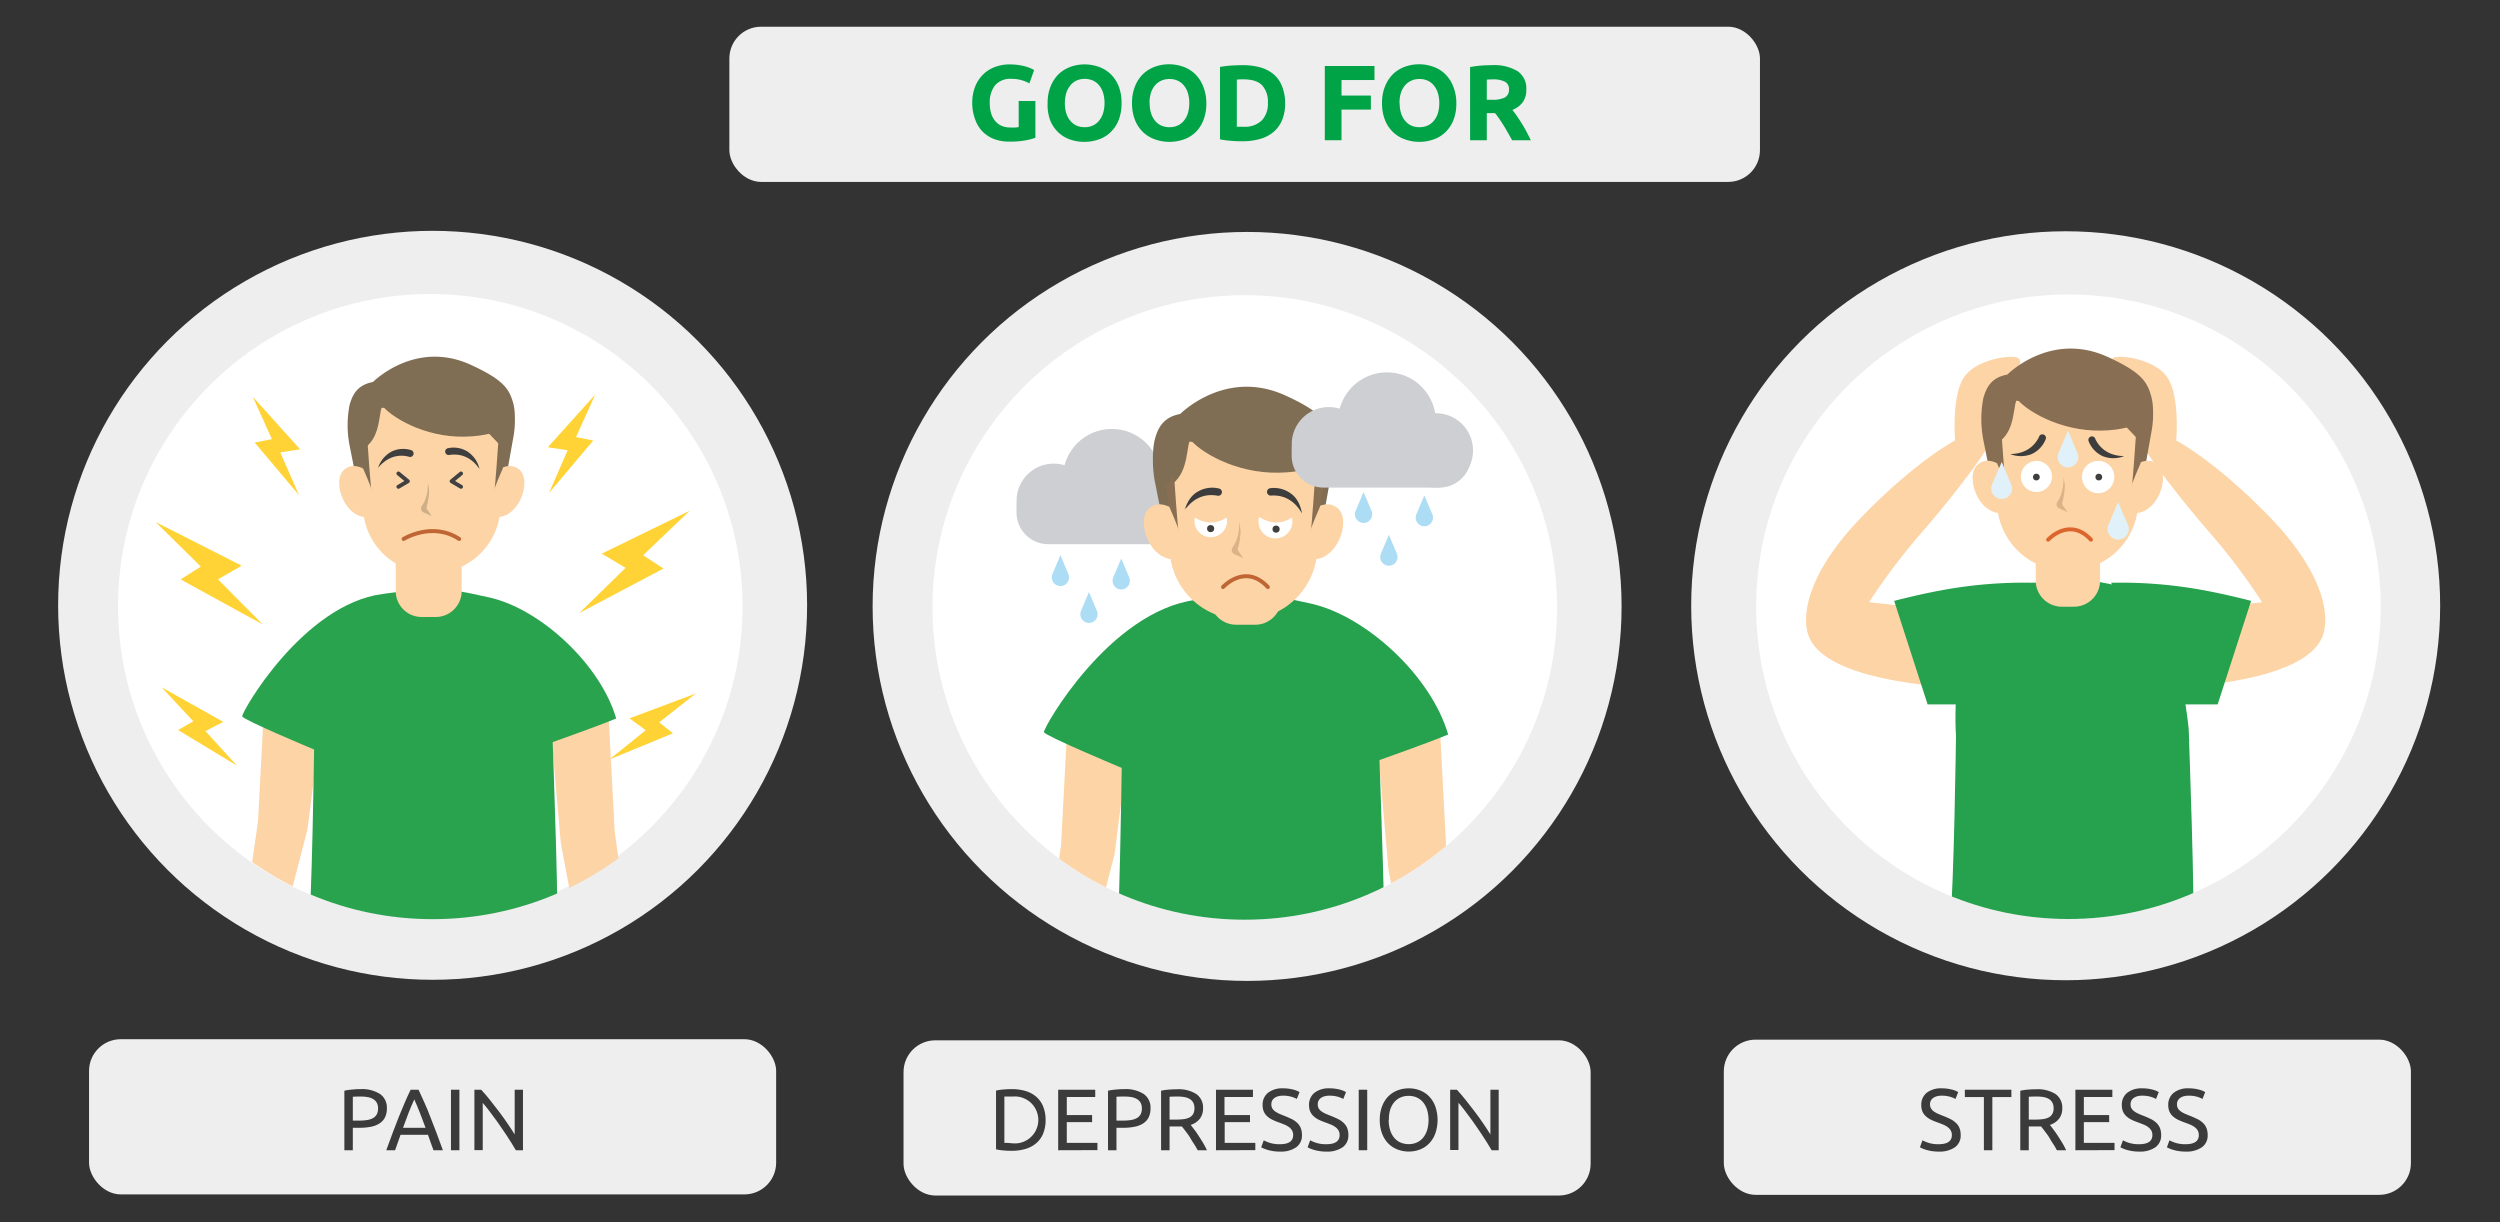 <svg id="Слой_1" data-name="Слой 1" xmlns="http://www.w3.org/2000/svg" xmlns:xlink="http://www.w3.org/1999/xlink" width="630" height="308" viewBox="0 0 630 308">
  <rect x="0" y="0" width="630" height="308" fill="#333333" stroke="none"/>
  <defs>
    <style>
      .cls-1, .cls-14, .cls-21, .cls-23 {
        fill: none;
      }

      .cls-2 {
        fill: #eee;
      }

      .cls-3 {
        fill: #fff;
      }

      .cls-4 {
        fill: #3b3b3b;
      }

      .cls-5 {
        fill: #00a447;
      }

      .cls-6 {
        clip-path: url(#clip-path);
      }

      .cls-7 {
        fill: #cecfd3;
      }

      .cls-8 {
        fill: #fcd4a6;
      }

      .cls-9 {
        fill: #26a14e;
      }

      .cls-10 {
        fill: #806e54;
      }

      .cls-11 {
        fill: #dcb287;
      }

      .cls-12 {
        fill: #3d3d3d;
      }

      .cls-13 {
        fill: #886e52;
      }

      .cls-14 {
        stroke: #c06534;
      }

      .cls-14, .cls-21, .cls-23 {
        stroke-linecap: round;
        stroke-linejoin: round;
      }

      .cls-15 {
        fill: #3f3f3f;
      }

      .cls-16 {
        fill: #adddf5;
      }

      .cls-17 {
        fill: #ffd335;
      }

      .cls-18 {
        clip-path: url(#clip-path-2);
      }

      .cls-19 {
        fill: #2aa34f;
      }

      .cls-20 {
        fill: #cfaf87;
      }

      .cls-21 {
        stroke: #414141;
      }

      .cls-22 {
        clip-path: url(#clip-path-3);
      }

      .cls-23 {
        stroke: #db652d;
      }

      .cls-24 {
        fill: #e1f1f9;
      }
    </style>
    <clipPath id="clip-path">
      <circle class="cls-1" cx="313.66" cy="153.08" r="78.69"/>
    </clipPath>
    <clipPath id="clip-path-2">
      <circle class="cls-1" cx="109.02" cy="152.54" r="79.09"/>
    </clipPath>
    <clipPath id="clip-path-3">
      <circle class="cls-1" cx="521.25" cy="152.9" r="78.69"/>
    </clipPath>
  </defs>
  <circle class="cls-2" cx="520.55" cy="152.65" r="94.37"/>
  <circle class="cls-3" cx="521.25" cy="152.9" r="78.69"/>
  <rect class="cls-2" x="183.8" y="6.73" width="259.71" height="39.11" rx="8"/>
  <rect class="cls-2" x="227.69" y="262.16" width="173.15" height="39.11" rx="8"/>
  <circle class="cls-2" cx="314.27" cy="152.82" r="94.37"/>
  <circle class="cls-3" cx="313.69" cy="153.08" r="78.69"/>
  <rect class="cls-2" x="434.4" y="261.99" width="173.15" height="39.11" rx="8"/>
  <g>
    <path class="cls-4" d="M488.52,288.34c2.23,0,3.35-.76,3.35-2.29a2.27,2.27,0,0,0-.3-1.2,2.93,2.93,0,0,0-.8-.85,5.15,5.15,0,0,0-1.16-.63c-.43-.18-.89-.35-1.37-.53a14.27,14.27,0,0,1-1.59-.65,5.54,5.54,0,0,1-1.3-.86,3.89,3.89,0,0,1-.87-1.17,4,4,0,0,1-.32-1.65,3.83,3.83,0,0,1,1.37-3.13,5.79,5.79,0,0,1,3.76-1.12,9.84,9.84,0,0,1,2.52.3,5.57,5.57,0,0,1,1.66.65l-.68,1.73a6.45,6.45,0,0,0-1.38-.56,7.43,7.43,0,0,0-2.12-.27,4.57,4.57,0,0,0-1.14.13,3,3,0,0,0-.93.4,1.9,1.9,0,0,0-.62.67,1.85,1.85,0,0,0-.23,1,2,2,0,0,0,.24,1,2.49,2.49,0,0,0,.68.74,6.08,6.08,0,0,0,1,.58c.39.17.82.35,1.29.53.66.26,1.26.53,1.81.79a5.65,5.65,0,0,1,1.43.95,3.68,3.68,0,0,1,.94,1.3,4.62,4.62,0,0,1,.33,1.84,3.6,3.6,0,0,1-1.46,3.08,6.86,6.86,0,0,1-4.13,1.08,10.7,10.7,0,0,1-1.66-.12,11.62,11.62,0,0,1-1.35-.29,8.76,8.76,0,0,1-1-.35,7.35,7.35,0,0,1-.67-.32l.64-1.76A10.29,10.29,0,0,0,486,288,8,8,0,0,0,488.52,288.34Z"/>
    <path class="cls-4" d="M506.87,274.61v1.85h-4.8v13.4h-2.13v-13.4h-4.8v-1.85Z"/>
    <path class="cls-4" d="M516.57,283.48c.24.29.53.68.89,1.15s.73,1,1.11,1.59.76,1.18,1.14,1.81a17.89,17.89,0,0,1,.95,1.83h-2.33c-.29-.56-.61-1.12-1-1.7s-.69-1.11-1-1.63-.7-1-1.05-1.47-.65-.85-.93-1.19a5.63,5.63,0,0,1-.58,0h-2.52v6h-2.14v-15a12.73,12.73,0,0,1,2-.29c.74-.06,1.42-.08,2-.08a8.34,8.34,0,0,1,4.9,1.21,4.16,4.16,0,0,1,1.68,3.61,4.24,4.24,0,0,1-.8,2.59A4.76,4.76,0,0,1,516.57,283.48Zm-3.23-7.15c-.91,0-1.61,0-2.09.06v5.75h1.51a16.9,16.9,0,0,0,2-.11,4.8,4.8,0,0,0,1.48-.42,2.24,2.24,0,0,0,.93-.87,2.8,2.8,0,0,0,.34-1.48,2.77,2.77,0,0,0-.34-1.44,2.33,2.33,0,0,0-.89-.9,3.88,3.88,0,0,0-1.32-.46A9.13,9.13,0,0,0,513.34,276.33Z"/>
    <path class="cls-4" d="M523,289.86V274.61h9.31v1.83h-7.18V281h6.38v1.78h-6.38V288h7.73v1.83Z"/>
    <path class="cls-4" d="M539.06,288.34c2.22,0,3.34-.76,3.34-2.29a2.27,2.27,0,0,0-.3-1.2,2.81,2.81,0,0,0-.8-.85,4.94,4.94,0,0,0-1.16-.63c-.43-.18-.89-.35-1.37-.53a14.27,14.27,0,0,1-1.59-.65,5.47,5.47,0,0,1-1.29-.86,3.58,3.58,0,0,1-.87-1.17,4,4,0,0,1-.32-1.65,3.82,3.82,0,0,1,1.36-3.13,5.82,5.82,0,0,1,3.77-1.12,9.76,9.76,0,0,1,2.51.3,5.57,5.57,0,0,1,1.66.65l-.68,1.73a6.33,6.33,0,0,0-1.37-.56,7.53,7.53,0,0,0-2.12-.27,4.6,4.6,0,0,0-1.15.13,2.85,2.85,0,0,0-.92.4,1.84,1.84,0,0,0-.63.67,2,2,0,0,0-.23,1,2,2,0,0,0,.24,1,2.49,2.49,0,0,0,.68.74,6.63,6.63,0,0,0,1,.58c.38.17.81.35,1.28.53.66.26,1.27.53,1.82.79a5.84,5.84,0,0,1,1.43.95,3.78,3.78,0,0,1,.93,1.3,4.62,4.62,0,0,1,.33,1.84,3.58,3.58,0,0,1-1.46,3.08,6.84,6.84,0,0,1-4.12,1.08,10.74,10.74,0,0,1-1.67-.12,12.6,12.6,0,0,1-1.35-.29,8.55,8.55,0,0,1-1-.35,6.24,6.24,0,0,1-.67-.32l.64-1.76a9.65,9.65,0,0,0,1.53.64A8.11,8.11,0,0,0,539.06,288.34Z"/>
    <path class="cls-4" d="M550.76,288.34c2.23,0,3.34-.76,3.34-2.29a2.37,2.37,0,0,0-.29-1.2A2.84,2.84,0,0,0,553,284a5.07,5.07,0,0,0-1.15-.63c-.44-.18-.89-.35-1.38-.53a14.1,14.1,0,0,1-1.58-.65,5.54,5.54,0,0,1-1.3-.86,3.58,3.58,0,0,1-.87-1.17,4,4,0,0,1-.32-1.65,3.83,3.83,0,0,1,1.37-3.13,5.79,5.79,0,0,1,3.76-1.12,9.89,9.89,0,0,1,2.52.3,5.69,5.69,0,0,1,1.66.65l-.68,1.73a6.45,6.45,0,0,0-1.38-.56,7.53,7.53,0,0,0-2.12-.27,4.57,4.57,0,0,0-1.14.13,2.91,2.91,0,0,0-.93.4,2,2,0,0,0-.63.67,2,2,0,0,0-.23,1,2,2,0,0,0,.24,1,2.53,2.53,0,0,0,.69.74,6.08,6.08,0,0,0,1,.58c.39.17.82.35,1.29.53.66.26,1.26.53,1.81.79a5.65,5.65,0,0,1,1.43.95,3.68,3.68,0,0,1,.94,1.3,4.62,4.62,0,0,1,.33,1.84,3.58,3.58,0,0,1-1.47,3.08,6.82,6.82,0,0,1-4.12,1.08,10.61,10.61,0,0,1-1.66-.12,11.62,11.62,0,0,1-1.35-.29,8.76,8.76,0,0,1-1-.35,7.35,7.35,0,0,1-.67-.32l.64-1.76a10.29,10.29,0,0,0,1.54.64A8,8,0,0,0,550.76,288.34Z"/>
  </g>
  <rect class="cls-2" x="22.44" y="261.88" width="173.15" height="39.11" rx="8"/>
  <g>
    <path class="cls-4" d="M90.82,274.46a8.52,8.52,0,0,1,4.94,1.22,4.17,4.17,0,0,1,1.73,3.64,5.06,5.06,0,0,1-.47,2.26,3.83,3.83,0,0,1-1.37,1.51,6,6,0,0,1-2.16.85,14.17,14.17,0,0,1-2.89.26H88.91v5.66H86.78v-15a12.6,12.6,0,0,1,2-.29C89.53,274.48,90.21,274.46,90.82,274.46Zm.18,1.87c-.91,0-1.61,0-2.09.06v6h1.61a13.16,13.16,0,0,0,2-.14,4.52,4.52,0,0,0,1.48-.49,2.47,2.47,0,0,0,.94-.93,3.14,3.14,0,0,0,.33-1.52,2.85,2.85,0,0,0-.34-1.45,2.64,2.64,0,0,0-.93-.92,4.22,4.22,0,0,0-1.35-.47A9.53,9.53,0,0,0,91,276.33Z"/>
    <path class="cls-4" d="M109.24,289.86c-.25-.66-.49-1.31-.71-1.95s-.44-1.29-.68-1.94h-6.91l-1.38,3.89H97.34c.58-1.61,1.13-3.11,1.65-4.48s1-2.67,1.5-3.9,1-2.41,1.47-3.53,1-2.24,1.51-3.34h2c.53,1.1,1,2.21,1.52,3.34s1,2.29,1.46,3.53,1,2.53,1.51,3.9,1.06,2.87,1.65,4.48Zm-2-5.66c-.47-1.27-.94-2.51-1.4-3.7s-.94-2.35-1.44-3.44c-.52,1.09-1,2.24-1.46,3.44s-.93,2.43-1.38,3.7Z"/>
    <path class="cls-4" d="M113.64,274.61h2.13v15.25h-2.13Z"/>
    <path class="cls-4" d="M130,289.86q-.48-.81-1.11-1.83t-1.35-2.1c-.48-.72-1-1.46-1.51-2.21s-1-1.47-1.55-2.17-1-1.35-1.49-2-.93-1.15-1.34-1.62v11.9h-2.1V274.61h1.7c.69.74,1.43,1.59,2.21,2.57s1.56,2,2.33,3,1.5,2.05,2.18,3.05,1.26,1.88,1.73,2.66V274.61h2.09v15.25Z"/>
  </g>
  <circle class="cls-2" cx="109.02" cy="152.54" r="94.37"/>
  <circle class="cls-3" cx="108.44" cy="152.79" r="78.69"/>
  <g>
    <path class="cls-4" d="M263.49,282.23a8.88,8.88,0,0,1-.62,3.44,6.4,6.4,0,0,1-1.74,2.42,7.34,7.34,0,0,1-2.68,1.43A12,12,0,0,1,255,290c-.62,0-1.3,0-2-.08a12.6,12.6,0,0,1-2-.29V274.83a12.6,12.6,0,0,1,2-.29c.74-.06,1.42-.08,2-.08a12,12,0,0,1,3.43.47,7.34,7.34,0,0,1,2.68,1.43,6.4,6.4,0,0,1,1.74,2.42A8.86,8.86,0,0,1,263.49,282.23Zm-8.3,5.89a5.92,5.92,0,1,0,0-11.79l-1.39,0-.7,0v11.67l.7,0Z"/>
    <path class="cls-4" d="M266.66,289.86V274.61H276v1.83h-7.17V281h6.38v1.78h-6.38V288h7.72v1.83Z"/>
    <path class="cls-4" d="M283.27,274.46a8.54,8.54,0,0,1,4.94,1.22,4.16,4.16,0,0,1,1.72,3.64,5.06,5.06,0,0,1-.47,2.26,3.88,3.88,0,0,1-1.36,1.51,6.16,6.16,0,0,1-2.17.85,14,14,0,0,1-2.88.26h-1.7v5.66h-2.13v-15a12.6,12.6,0,0,1,2-.29C282,274.48,282.65,274.46,283.27,274.46Zm.17,1.87c-.91,0-1.6,0-2.09.06v6H283a13.16,13.16,0,0,0,2-.14,4.52,4.52,0,0,0,1.48-.49,2.4,2.4,0,0,0,.94-.93,3.14,3.14,0,0,0,.33-1.52,2.85,2.85,0,0,0-.34-1.45,2.64,2.64,0,0,0-.93-.92,4.22,4.22,0,0,0-1.35-.47A9.45,9.45,0,0,0,283.44,276.33Z"/>
    <path class="cls-4" d="M300.05,283.48c.24.29.53.68.89,1.15s.73,1,1.11,1.59.76,1.18,1.14,1.81a17.89,17.89,0,0,1,.95,1.83h-2.33c-.29-.56-.61-1.12-1-1.7s-.69-1.11-1-1.63-.7-1-1.05-1.47-.65-.85-.93-1.19a5.49,5.49,0,0,1-.58,0h-2.52v6h-2.14v-15a12.9,12.9,0,0,1,2-.29c.74-.06,1.42-.08,2-.08a8.34,8.34,0,0,1,4.9,1.21,4.16,4.16,0,0,1,1.68,3.61,4.24,4.24,0,0,1-.8,2.59A4.76,4.76,0,0,1,300.05,283.48Zm-3.23-7.15c-.91,0-1.61,0-2.09.06v5.75h1.52a16.85,16.85,0,0,0,2-.11,4.8,4.8,0,0,0,1.48-.42,2.33,2.33,0,0,0,.94-.87,2.9,2.9,0,0,0,.33-1.48,2.87,2.87,0,0,0-.33-1.44,2.43,2.43,0,0,0-.9-.9,3.88,3.88,0,0,0-1.32-.46A9.13,9.13,0,0,0,296.82,276.33Z"/>
    <path class="cls-4" d="M306.43,289.86V274.61h9.31v1.83h-7.17V281H315v1.78h-6.38V288h7.72v1.83Z"/>
    <path class="cls-4" d="M322.54,288.34c2.22,0,3.34-.76,3.34-2.29a2.27,2.27,0,0,0-.3-1.2,2.81,2.81,0,0,0-.8-.85,4.94,4.94,0,0,0-1.16-.63c-.43-.18-.89-.35-1.37-.53a13.36,13.36,0,0,1-1.58-.65,5.34,5.34,0,0,1-1.3-.86,3.58,3.58,0,0,1-.87-1.17,4,4,0,0,1-.32-1.65,3.82,3.82,0,0,1,1.36-3.13,5.82,5.82,0,0,1,3.77-1.12,9.89,9.89,0,0,1,2.52.3,5.81,5.81,0,0,1,1.66.65l-.69,1.73a6.12,6.12,0,0,0-1.37-.56,7.53,7.53,0,0,0-2.12-.27,4.66,4.66,0,0,0-1.15.13,2.85,2.85,0,0,0-.92.4,1.84,1.84,0,0,0-.63.67,2,2,0,0,0-.23,1,2,2,0,0,0,.24,1,2.49,2.49,0,0,0,.68.74,6.63,6.63,0,0,0,1,.58c.38.17.81.35,1.28.53.66.26,1.27.53,1.82.79a5.65,5.65,0,0,1,1.43.95,3.78,3.78,0,0,1,.93,1.3,4.62,4.62,0,0,1,.33,1.84,3.58,3.58,0,0,1-1.46,3.08,6.82,6.82,0,0,1-4.12,1.08,10.74,10.74,0,0,1-1.67-.12,12.6,12.6,0,0,1-1.35-.29,9.22,9.22,0,0,1-1-.35,6.24,6.24,0,0,1-.67-.32l.64-1.76A9.84,9.84,0,0,0,320,288,8,8,0,0,0,322.54,288.34Z"/>
    <path class="cls-4" d="M334.24,288.34c2.23,0,3.34-.76,3.34-2.29a2.27,2.27,0,0,0-.29-1.2,2.84,2.84,0,0,0-.81-.85,4.87,4.87,0,0,0-1.15-.63c-.43-.18-.89-.35-1.38-.53a14.92,14.92,0,0,1-1.58-.65,5.54,5.54,0,0,1-1.3-.86,3.73,3.73,0,0,1-.87-1.17,4,4,0,0,1-.32-1.65,3.83,3.83,0,0,1,1.37-3.13,5.79,5.79,0,0,1,3.76-1.12,9.89,9.89,0,0,1,2.52.3,5.69,5.69,0,0,1,1.66.65l-.68,1.73a6.45,6.45,0,0,0-1.38-.56,7.48,7.48,0,0,0-2.12-.27,4.57,4.57,0,0,0-1.14.13,2.91,2.91,0,0,0-.93.4,2,2,0,0,0-.63.67,2.18,2.18,0,0,0,0,2,2.37,2.37,0,0,0,.68.74,6.08,6.08,0,0,0,1,.58c.39.17.82.35,1.29.53.66.26,1.26.53,1.81.79a5.65,5.65,0,0,1,1.43.95,3.68,3.68,0,0,1,.94,1.3,4.62,4.62,0,0,1,.33,1.84,3.6,3.6,0,0,1-1.46,3.08,6.88,6.88,0,0,1-4.13,1.08,10.61,10.61,0,0,1-1.66-.12,11.62,11.62,0,0,1-1.35-.29,8.76,8.76,0,0,1-1-.35,7.35,7.35,0,0,1-.67-.32l.64-1.76a10.29,10.29,0,0,0,1.54.64A8,8,0,0,0,334.24,288.34Z"/>
    <path class="cls-4" d="M342.4,274.61h2.14v15.25H342.4Z"/>
    <path class="cls-4" d="M347.7,282.23a9.46,9.46,0,0,1,.59-3.46,7.13,7.13,0,0,1,1.58-2.5,6.62,6.62,0,0,1,2.33-1.5,7.85,7.85,0,0,1,2.83-.51,7.58,7.58,0,0,1,2.78.51,6.41,6.41,0,0,1,2.3,1.5,7.11,7.11,0,0,1,1.57,2.5,10.41,10.41,0,0,1,0,6.91,7.11,7.11,0,0,1-1.57,2.5,6.41,6.41,0,0,1-2.3,1.5,7.58,7.58,0,0,1-2.78.51,7.85,7.85,0,0,1-2.83-.51,6.62,6.62,0,0,1-2.33-1.5,7.13,7.13,0,0,1-1.58-2.5A9.45,9.45,0,0,1,347.7,282.23Zm2.25,0a8.55,8.55,0,0,0,.35,2.51,5.6,5.6,0,0,0,1,1.93,4.4,4.4,0,0,0,1.58,1.22,5,5,0,0,0,2.11.43,4.88,4.88,0,0,0,2.09-.43,4.45,4.45,0,0,0,1.57-1.22,5.78,5.78,0,0,0,1-1.93,9.21,9.21,0,0,0,0-5,5.78,5.78,0,0,0-1-1.93,4.45,4.45,0,0,0-1.57-1.22,4.88,4.88,0,0,0-2.09-.43,5,5,0,0,0-2.11.43,4.4,4.4,0,0,0-1.58,1.22,5.6,5.6,0,0,0-1,1.93A8.57,8.57,0,0,0,350,282.23Z"/>
    <path class="cls-4" d="M375.89,289.86,374.77,288q-.61-1-1.35-2.1c-.48-.72-1-1.46-1.51-2.21s-1-1.47-1.55-2.17-1-1.35-1.49-2-.93-1.15-1.34-1.62v11.9h-2.09V274.61h1.69c.69.74,1.43,1.59,2.21,2.57s1.56,2,2.33,3,1.5,2.05,2.18,3.05,1.26,1.88,1.73,2.66V274.61h2.09v15.25Z"/>
  </g>
  <g>
    <path class="cls-5" d="M255,19.87a5.15,5.15,0,0,0-4.25,1.63A6.92,6.92,0,0,0,249.42,26a9.24,9.24,0,0,0,.32,2.5,5.56,5.56,0,0,0,1,1.93,4.56,4.56,0,0,0,1.62,1.26,5.54,5.54,0,0,0,2.27.44l1.2,0a6.38,6.38,0,0,0,.88-.11V25.46h4.21v9.26a15.82,15.82,0,0,1-2.43.64,21.74,21.74,0,0,1-4.13.33,10.78,10.78,0,0,1-3.82-.64,8.23,8.23,0,0,1-2.93-1.89,8.43,8.43,0,0,1-1.87-3.06A11.73,11.73,0,0,1,245,26a11.23,11.23,0,0,1,.73-4.16,9,9,0,0,1,2-3.06,8.39,8.39,0,0,1,3-1.9,10.37,10.37,0,0,1,3.66-.65,15.7,15.7,0,0,1,2.39.17,16.2,16.2,0,0,1,1.84.41,8.89,8.89,0,0,1,1.27.47,7.47,7.47,0,0,1,.71.38L259.41,21a10.45,10.45,0,0,0-2-.8A8.22,8.22,0,0,0,255,19.87Z"/>
    <path class="cls-5" d="M282.63,26a11.46,11.46,0,0,1-.72,4.23,8.74,8.74,0,0,1-2,3.05,8,8,0,0,1-3,1.85,10.83,10.83,0,0,1-3.69.62,10.53,10.53,0,0,1-3.61-.62,8.15,8.15,0,0,1-3-1.85,8.57,8.57,0,0,1-2-3.05A11.26,11.26,0,0,1,264,26a11,11,0,0,1,.75-4.22,9.16,9.16,0,0,1,2-3.07,8.52,8.52,0,0,1,3-1.86,10.32,10.32,0,0,1,3.55-.62,10.55,10.55,0,0,1,3.62.62,8.26,8.26,0,0,1,3,1.86,8.79,8.79,0,0,1,2,3.07A11.2,11.2,0,0,1,282.63,26Zm-14.28,0a8.73,8.73,0,0,0,.33,2.49,5.61,5.61,0,0,0,1,1.9,4.32,4.32,0,0,0,1.55,1.23,4.84,4.84,0,0,0,2.1.43,4.9,4.9,0,0,0,2.1-.43A4.27,4.27,0,0,0,277,30.36a5.59,5.59,0,0,0,1-1.9,9.29,9.29,0,0,0,0-5,5.6,5.6,0,0,0-1-1.92,4.27,4.27,0,0,0-1.56-1.23,4.9,4.9,0,0,0-2.1-.43,4.84,4.84,0,0,0-2.1.44,4.49,4.49,0,0,0-1.55,1.25,5.66,5.66,0,0,0-1,1.91A8.73,8.73,0,0,0,268.35,26Z"/>
    <path class="cls-5" d="M304,26a11.46,11.46,0,0,1-.72,4.23,8.74,8.74,0,0,1-1.95,3.05,8,8,0,0,1-3,1.85,10.83,10.83,0,0,1-3.69.62A10.53,10.53,0,0,1,291,35.1a8.15,8.15,0,0,1-3-1.85,8.57,8.57,0,0,1-2-3.05,11.26,11.26,0,0,1-.73-4.23,11,11,0,0,1,.75-4.22,9.16,9.16,0,0,1,2-3.07,8.52,8.52,0,0,1,3-1.86,10.32,10.32,0,0,1,3.55-.62,10.55,10.55,0,0,1,3.62.62,8.26,8.26,0,0,1,3,1.86,8.79,8.79,0,0,1,2,3.07A11.2,11.2,0,0,1,304,26Zm-14.28,0a8.73,8.73,0,0,0,.33,2.49,5.61,5.61,0,0,0,1,1.9,4.32,4.32,0,0,0,1.55,1.23,4.84,4.84,0,0,0,2.1.43,4.9,4.9,0,0,0,2.1-.43,4.27,4.27,0,0,0,1.56-1.23,5.59,5.59,0,0,0,1-1.9,9.29,9.29,0,0,0,0-5,5.6,5.6,0,0,0-1-1.92,4.27,4.27,0,0,0-1.56-1.23,4.9,4.9,0,0,0-2.1-.43,4.84,4.84,0,0,0-2.1.44A4.49,4.49,0,0,0,291,21.59a5.66,5.66,0,0,0-1,1.91A8.73,8.73,0,0,0,289.68,26Z"/>
    <path class="cls-5" d="M323.86,26a11,11,0,0,1-.76,4.24,7.75,7.75,0,0,1-2.15,3A9,9,0,0,1,317.57,35a15.64,15.64,0,0,1-4.49.6c-.75,0-1.63,0-2.64-.1a20.79,20.79,0,0,1-3-.39V16.87a24.15,24.15,0,0,1,3-.36c1.06-.06,2-.09,2.72-.09a16.42,16.42,0,0,1,4.36.54,8.89,8.89,0,0,1,3.36,1.7,7.43,7.43,0,0,1,2.16,3A11.27,11.27,0,0,1,323.86,26Zm-12.18,5.94.69,0,.93,0a6.16,6.16,0,0,0,4.68-1.6,6.07,6.07,0,0,0,1.53-4.4,6.18,6.18,0,0,0-1.46-4.45Q316.59,20,313.43,20h-.89a7.68,7.68,0,0,0-.86.07Z"/>
    <path class="cls-5" d="M333.85,35.34V16.63h12.52v3.54h-8.31v3.91h7.4v3.54h-7.4v7.72Z"/>
    <path class="cls-5" d="M367,26a11.46,11.46,0,0,1-.72,4.23,8.74,8.74,0,0,1-2,3.05,8,8,0,0,1-3,1.85,10.83,10.83,0,0,1-3.69.62A10.53,10.53,0,0,1,354,35.1a8.15,8.15,0,0,1-3-1.85,8.57,8.57,0,0,1-2-3.05,11.26,11.26,0,0,1-.73-4.23,10.81,10.81,0,0,1,.76-4.22,9,9,0,0,1,2-3.07,8.52,8.52,0,0,1,3-1.86,10.32,10.32,0,0,1,3.55-.62,10.55,10.55,0,0,1,3.62.62,8.26,8.26,0,0,1,3,1.86,8.79,8.79,0,0,1,2,3.07A11.2,11.2,0,0,1,367,26Zm-14.28,0a8.73,8.73,0,0,0,.33,2.49,5.61,5.61,0,0,0,1,1.9,4.32,4.32,0,0,0,1.55,1.23,4.84,4.84,0,0,0,2.1.43,4.9,4.9,0,0,0,2.1-.43,4.27,4.27,0,0,0,1.56-1.23,5.59,5.59,0,0,0,1-1.9,9.29,9.29,0,0,0,0-5,5.6,5.6,0,0,0-1-1.92,4.27,4.27,0,0,0-1.56-1.23,4.9,4.9,0,0,0-2.1-.43,4.84,4.84,0,0,0-2.1.44A4.49,4.49,0,0,0,354,21.59a5.66,5.66,0,0,0-1,1.91A8.73,8.73,0,0,0,352.67,26Z"/>
    <path class="cls-5" d="M375.94,16.42a11.57,11.57,0,0,1,6.45,1.49,5.21,5.21,0,0,1,2.24,4.66,5.27,5.27,0,0,1-.9,3.2,6,6,0,0,1-2.61,1.93c.38.47.78,1,1.19,1.61s.82,1.23,1.23,1.89.8,1.34,1.17,2.05.73,1.41,1.06,2.09h-4.71c-.35-.61-.69-1.23-1.05-1.86s-.71-1.24-1.08-1.84-.74-1.15-1.1-1.68-.72-1-1.08-1.45h-2.08v6.83h-4.21V16.9a25.76,25.76,0,0,1,2.85-.38C374.29,16.45,375.16,16.42,375.94,16.42Zm.24,3.59-.82,0-.69.06v5.07h1.19a7.12,7.12,0,0,0,3.4-.59,2.16,2.16,0,0,0,1-2,2.05,2.05,0,0,0-1-1.95A6.44,6.44,0,0,0,376.18,20Z"/>
  </g>
  <g class="cls-6">
    <g>
      <g>
        <circle class="cls-7" cx="280.17" cy="120.41" r="12.32"/>
        <circle class="cls-7" cx="292.5" cy="127.75" r="9.37"/>
        <circle class="cls-7" cx="265.54" cy="126.2" r="9.37"/>
        <path class="cls-7" d="M258,125.48h41.58a1.82,1.82,0,0,1,1.82,1.82v1.83a8,8,0,0,1-8,8H264.16a8,8,0,0,1-8-8V127.3A1.82,1.82,0,0,1,258,125.48Z"/>
      </g>
      <polygon class="cls-8" points="269.27 177.07 267.39 213.03 262.75 245.53 273.04 245.53 280.88 215.22 284.95 183.29 269.27 177.07"/>
      <polygon class="cls-8" points="362.68 179.95 364.56 215.92 369.2 248.42 355.41 248.42 349.87 218.92 347.01 186.18 362.68 179.95"/>
      <path class="cls-9" d="M301.33,151.17c14.17-1.88,14.22-2.36,29,.93,14,3.12,30.39,18.36,34.61,33-5.6,2.31-17.31,6.43-17.31,6.43s2,54,1.13,55.1c-1.18,1.54-48.85,4.65-67.78.57,1.17-12.8,1.69-53.69,1.69-53.69s-19.28-8.05-19.59-9S279.59,154,301.33,151.17Z"/>
      <path class="cls-8" d="M304.9,139.46h18a0,0,0,0,1,0,0v11.39a6.58,6.58,0,0,1-6.58,6.58h-4.81a6.58,6.58,0,0,1-6.58-6.58V139.46A0,0,0,0,1,304.9,139.46Z"/>
      <path class="cls-10" d="M335.49,110.28c-1.09-4-2.48-6.49-11.62-10.64-15.1-6.87-26.45,4.68-26.45,4.68-4.17.78-5.56,3.34-6.36,6.25-.85,3.11-.55,8.59,0,10.94l3,15.16L297,122.51c2.85-9.31,7.19-13.11,7.19-13.11l13.8-1.09,14.64,27,2.84-16a27,27,0,0,0,.4-6.15A15.42,15.42,0,0,0,335.49,110.28Z"/>
      <path class="cls-8" d="M297,129.35s-4.05-4-7.29-1.37c-3.82,3,.18,14,7,12.89Z"/>
      <path class="cls-8" d="M329.72,129.35s4-4,7.28-1.37c3.82,3-.17,14-6.95,12.89Z"/>
      <path class="cls-8" d="M313.71,156.11H313a18.28,18.28,0,0,1-18.28-18.28V121.54l5-10.25,24.47,2.12,7.79,8.13v16.29A18.28,18.28,0,0,1,313.71,156.11Z"/>
      <path class="cls-11" d="M312.26,132.13s0,.07,0,.19a11,11,0,0,1-.65,3.74,8.65,8.65,0,0,1-1,1.91,1.14,1.14,0,0,0,.44,1.68l2.26,1L312.16,139a1.13,1.13,0,0,1-.18-.89,20.08,20.08,0,0,0,.65-4,8.69,8.69,0,0,0-.43-2.58"/>
      <path class="cls-12" d="M298.56,128.51s.75-3.27,3.32-4.64a7.16,7.16,0,0,1,5.37-.75.92.92,0,0,1,.67,1h0a.93.93,0,0,1-1.12.8C305.1,124.58,301.5,124.45,298.56,128.51Z"/>
      <path class="cls-10" d="M333.07,107.24c-.52.17-17.26-4.46-17.26-4.46l-14.69,4.46v0c-12.91,3.5-7.22,15.73-7.22,15.73,5.31-2.73,4.92-8.33,5.93-12.35,2.35,3.09,11.35,8.71,22.42,8.5,11.34-.22,12.62-4.64,12.62-4.64S333.59,107.07,333.07,107.24Z"/>
      <path class="cls-13" d="M294.69,127.76s2.49,5.66,2.31,5.94-1.15-14-1.15-14l-2.07,3.12Z"/>
      <path class="cls-13" d="M332.61,127.76s-2.49,5.66-2.31,5.94,1.15-14,1.15-14l2.07,3.12Z"/>
      <path class="cls-14" d="M308.2,147.94s5.58-6.16,11.3,0"/>
      <path class="cls-3" d="M301,131.42a4.11,4.11,0,1,0,4.1-4.27A4.18,4.18,0,0,0,301,131.42Z"/>
      <circle class="cls-15" cx="305.08" cy="133.21" r="0.9"/>
      <path class="cls-3" d="M321.57,127.15a4.27,4.27,0,1,0,4.11,4.27A4.19,4.19,0,0,0,321.57,127.15Z"/>
      <circle class="cls-15" cx="321.57" cy="133.34" r="0.9"/>
      <path class="cls-8" d="M328.05,128.25,321,126.18l-6,2.07S321.2,135.93,328.05,128.25Z"/>
      <path class="cls-8" d="M311.6,128.25l-7.08-2.07-6,2.07S304.75,135.93,311.6,128.25Z"/>
      <g>
        <circle class="cls-7" cx="349.51" cy="106.15" r="12.32"/>
        <circle class="cls-7" cx="361.84" cy="113.5" r="9.37"/>
        <circle class="cls-7" cx="334.88" cy="111.94" r="9.37"/>
        <path class="cls-7" d="M327.33,111.22h41.58a1.82,1.82,0,0,1,1.82,1.82v1.83a8,8,0,0,1-8,8H333.5a8,8,0,0,1-8-8V113A1.82,1.82,0,0,1,327.33,111.22Z"/>
      </g>
      <path class="cls-12" d="M328.09,129.39s-.37-3.33-2.77-5a7.14,7.14,0,0,0-5.25-1.36.92.92,0,0,0-.78.94h0a.93.93,0,0,0,1,.92C322,124.75,325.63,125,328.09,129.39Z"/>
      <path class="cls-16" d="M343.62,124l-2,4.73a2.2,2.2,0,0,0,2,3.06h0a2.21,2.21,0,0,0,2-3.08Z"/>
      <path class="cls-16" d="M350,134.77l-2,4.73a2.2,2.2,0,0,0,2,3.07h0a2.21,2.21,0,0,0,2-3.08Z"/>
      <path class="cls-16" d="M358.94,124.84l-2,4.73a2.19,2.19,0,0,0,2,3.06h0a2.21,2.21,0,0,0,2-3.08Z"/>
      <path class="cls-16" d="M267.22,139.9l-2,4.73a2.21,2.21,0,0,0,2,3.07h0a2.21,2.21,0,0,0,2-3.08Z"/>
      <path class="cls-16" d="M274.42,149.19l-2,4.73a2.21,2.21,0,0,0,2,3.07h0a2.21,2.21,0,0,0,2-3.08Z"/>
      <path class="cls-16" d="M282.55,140.75l-2,4.73a2.2,2.2,0,0,0,2,3.07h0a2.21,2.21,0,0,0,2-3.08Z"/>
    </g>
  </g>
  <polygon class="cls-17" points="64.18 111.52 75.35 124.79 70.63 114 75.63 113.23 63.69 99.97 68.52 110.67 64.18 111.52"/>
  <polygon class="cls-17" points="149.5 111 138.33 124.26 143.05 113.47 138.05 112.7 149.99 99.44 145.16 110.14 149.5 111"/>
  <polygon class="cls-17" points="44.87 183.97 59.71 192.95 51.77 184.24 56.26 181.91 40.7 173.18 48.71 181.76 44.87 183.97"/>
  <polygon class="cls-17" points="169.57 184.79 153.55 191.41 162.72 184.01 158.63 181.02 175.34 174.76 166.12 182.03 169.57 184.79"/>
  <polygon class="cls-17" points="45.51 146.01 66.23 157.38 54.92 145.99 60.9 142.55 39.21 131.55 50.61 142.79 45.51 146.01"/>
  <polygon class="cls-17" points="167.19 143.27 145.99 154.48 157.65 143.1 151.63 139.52 173.81 128.7 162.07 139.92 167.19 143.27"/>
  <g class="cls-18">
    <g>
      <polygon class="cls-8" points="66.77 173.64 65.03 206.9 60.73 236.97 70.25 236.97 77.5 208.93 81.26 179.4 66.77 173.64"/>
      <g>
        <polygon class="cls-8" points="153.16 176.31 154.9 209.57 159.19 239.64 146.43 239.64 141.31 212.35 138.66 182.06 153.16 176.31"/>
        <path class="cls-19" d="M96.42,149.68c13.1-1.73,13.15-2.18,26.86.87,13,2.89,28.1,17,32,30.51-5.19,2.14-16,5.95-16,5.95s1.83,49.93,1,51c-1.09,1.42-45.18,4.3-62.69.53,1.08-11.84,1.56-49.66,1.56-49.66s-17.83-7.44-18.11-8.35S76.31,152.34,96.42,149.68Z"/>
        <path class="cls-8" d="M99.72,138.86h16.62a0,0,0,0,1,0,0v10.08a6.54,6.54,0,0,1-6.54,6.54h-3.54a6.54,6.54,0,0,1-6.54-6.54V138.86A0,0,0,0,1,99.72,138.86Z"/>
        <path class="cls-10" d="M129.39,101.8c-1-3.67-2.3-6-10.8-9.89C104.56,85.53,94,96.26,94,96.26c-3.88.73-5.17,3.11-5.91,5.81a26.69,26.69,0,0,0,0,10.17l2.81,14.08,2.7-13.15c2.65-8.66,6.69-12.18,6.69-12.18l12.82-1,13.6,25.09,2.65-14.85a24.83,24.83,0,0,0,.37-5.71A13.7,13.7,0,0,0,129.39,101.8Z"/>
        <path class="cls-8" d="M93.62,119.53s-3.76-3.68-6.77-1.28c-3.55,2.84.16,13.06,6.47,12Z"/>
        <path class="cls-8" d="M124,119.53s3.76-3.68,6.77-1.28c3.55,2.84-.16,13.06-6.46,12Z"/>
        <path class="cls-8" d="M109.15,144.39h-.69a17,17,0,0,1-17-17V112.26l4.68-9.52,22.74,2,7.24,7.55v15.15A17,17,0,0,1,109.15,144.39Z"/>
        <path class="cls-20" d="M107.81,122.11s0,.06,0,.18a10.23,10.23,0,0,1-.6,3.48,8.29,8.29,0,0,1-.92,1.77,1.05,1.05,0,0,0,.41,1.56l2.1.94-1.1-1.58a1,1,0,0,1-.17-.82,18.25,18.25,0,0,0,.61-3.75,8,8,0,0,0-.41-2.4"/>
        <path class="cls-15" d="M95.28,117.89a7.15,7.15,0,0,1,3.38-4.09,6.71,6.71,0,0,1,5-.35.87.87,0,0,1,.55,1h0a.87.87,0,0,1-1.09.67C101.59,114.67,98.26,114.31,95.28,117.89Z"/>
        <path class="cls-15" d="M120.84,118.21a7.16,7.16,0,0,0-3-4.4,6.66,6.66,0,0,0-5-.85.86.86,0,0,0-.65.93h0a.87.87,0,0,0,1,.77C114.88,114.38,118.23,114.36,120.84,118.21Z"/>
        <path class="cls-10" d="M127.14,99c-.48.16-16-4.15-16-4.15L97.45,99v0c-12,3.24-6.71,14.61-6.71,14.61,4.94-2.54,4.57-7.73,5.51-11.48,2.18,2.87,10.55,8.1,20.84,7.91,10.54-.21,11.73-4.31,11.73-4.31S127.63,98.82,127.14,99Z"/>
        <path class="cls-10" d="M91.48,118s2.31,5.27,2.14,5.52-1.07-13-1.07-13l-1.92,2.9Z"/>
        <path class="cls-10" d="M126.72,118s-2.32,5.27-2.15,5.52,1.07-13,1.07-13l1.93,2.9Z"/>
        <polyline class="cls-21" points="116.18 119.32 113.81 121.27 116.18 122.67"/>
        <polyline class="cls-21" points="100.4 119.32 102.77 121.27 100.4 122.67"/>
        <path class="cls-14" d="M101.71,135.82s7.17-4.48,14,0"/>
      </g>
    </g>
  </g>
  <g class="cls-22">
    <g>
      <path class="cls-8" d="M497.09,173.41s-37.37-.37-41.47-13.6c-1.64-5.26.25-15.89,13.64-29.66C483,116,492.69,111,492.69,111s-.95-11,2.19-15.84,12.59-5.88,13.69-4.92.72,2.2-2.72,4.16-4.53.85-6.13,8.7c-.66,3.28,1.2,8.39.6,10.34-.29,1-7.85,11.38-16,20.69A159.86,159.86,0,0,0,471,151.76l10.7,1.16Z"/>
      <path class="cls-8" d="M544,173.41s37.37-.37,41.47-13.6c1.64-5.26-.25-15.89-13.64-29.66C558.09,116,548.4,111,548.4,111s1-11-2.19-15.84-12.59-5.88-13.69-4.92-.72,2.2,2.72,4.16,4.53.85,6.13,8.7c.66,3.28-1.2,8.39-.6,10.34.3,1,7.85,11.38,16,20.69a157.14,157.14,0,0,1,13.29,17.64l-10.7,1.16Z"/>
      <path class="cls-9" d="M509.73,147.25c12.8-1.7,12.83-2.13,26.2.84,12.67,2.82,15.61,35.57,15.61,35.57s1.79,48.71,1,49.71c-1.06,1.39-44.08,4.2-61.16.52,1.06-11.55,1.53-48.45,1.53-48.45S490.11,149.84,509.73,147.25Z"/>
      <path class="cls-8" d="M513,136.68h16.22v9.63a6.59,6.59,0,0,1-6.58,6.58h-3.05a6.59,6.59,0,0,1-6.59-6.58h0v-9.63Z"/>
      <path class="cls-13" d="M542.16,100.07c-1-3.77-2.37-6.19-11.08-10.15-14.4-6.55-25.23,4.47-25.23,4.47-4,.74-5.29,3.18-6.06,6a27.67,27.67,0,0,0,0,10.42l2.89,14.46,2.77-13.5c2.72-8.88,6.86-12.5,6.86-12.5l13.15-1,14,25.74,2.71-15.23a24.5,24.5,0,0,0,.38-5.86A13.77,13.77,0,0,0,542.16,100.07Z"/>
      <path class="cls-8" d="M505.46,118.26s-3.86-3.78-6.95-1.32c-3.64,2.92.17,13.4,6.63,12.29Z"/>
      <path class="cls-8" d="M536.66,118.26s3.87-3.78,7-1.32c3.65,2.92-.17,13.4-6.63,12.29Z"/>
      <path class="cls-8" d="M521.4,143.76h-.72a17.42,17.42,0,0,1-17.42-17.42h0V110.76l4.8-9.77,23.33,2,7.43,7.75v15.54a17.41,17.41,0,0,1-17.35,17.48Z"/>
      <path class="cls-11" d="M520,120.9v.19a10.54,10.54,0,0,1-.62,3.56,7.85,7.85,0,0,1-.94,1.82,1.09,1.09,0,0,0,.26,1.51l.15.09,2.16,1-1.13-1.62a1.15,1.15,0,0,1-.17-.85,18.42,18.42,0,0,0,.62-3.84,7.6,7.6,0,0,0-.41-2.46"/>
      <path class="cls-13" d="M539.85,97.17c-.5.16-16.46-4.26-16.46-4.26l-14,4.26h0c-12.32,3.33-6.89,15-6.89,15,5.07-2.6,4.69-7.93,5.65-11.77,2.24,2.94,10.83,8.31,21.38,8.11,10.82-.21,12-4.43,12-4.43S540.35,97,539.85,97.17Z"/>
      <path class="cls-13" d="M503.26,116.76s2.37,5.41,2.21,5.67-1.1-13.36-1.1-13.36l-2,3Z"/>
      <path class="cls-13" d="M539.41,116.76s-2.37,5.41-2.2,5.67,1.09-13.36,1.09-13.36l2,3Z"/>
      <path class="cls-23" d="M516.13,136s5.34-5.87,10.79,0"/>
      <path class="cls-3" d="M509.25,120.22a3.92,3.92,0,1,0,3.91-4.07A4,4,0,0,0,509.25,120.22Z"/>
      <circle class="cls-15" cx="513.16" cy="120.22" r="0.85"/>
      <path class="cls-3" d="M528.9,116.15a4.07,4.07,0,1,0,3.9,4.23v-.16A4,4,0,0,0,528.9,116.15Z"/>
      <circle class="cls-15" cx="528.9" cy="120.22" r="0.85"/>
      <path class="cls-12" d="M535.29,114.94a7.31,7.31,0,0,1-5.44,0,6.89,6.89,0,0,1-3.53-3.78.91.91,0,0,1,.43-1.09h0a.9.9,0,0,1,1.22.38.14.14,0,0,1,0,.06C528.65,112,530.51,114.88,535.29,114.94Z"/>
      <path class="cls-12" d="M506.55,114.42a7.31,7.31,0,0,0,5.44,0,6.87,6.87,0,0,0,3.54-3.78.89.89,0,0,0-.43-1.08h0a.9.9,0,0,0-1.22.38.14.14,0,0,0,0,.06C513.2,111.48,511.33,114.36,506.55,114.42Z"/>
      <path class="cls-24" d="M533.76,126.54l-2.44,5.73a2.67,2.67,0,0,0,2.47,3.71h0a2.67,2.67,0,0,0,2.66-2.67,2.75,2.75,0,0,0-.21-1.06Z"/>
      <path class="cls-24" d="M521.13,108.5l-2.39,5.64a2.63,2.63,0,0,0,1.38,3.44,2.68,2.68,0,0,0,1,.21h0a2.63,2.63,0,0,0,2.62-2.65,2.56,2.56,0,0,0-.22-1Z"/>
      <path class="cls-24" d="M504.44,116.41,502,122.07a2.65,2.65,0,0,0,1.41,3.46,2.55,2.55,0,0,0,1,.21h0a2.64,2.64,0,0,0,2.64-2.64,2.54,2.54,0,0,0-.22-1Z"/>
      <path class="cls-9" d="M512.61,146.86a113.72,113.72,0,0,0-23.93,2c-5.4,1-11.35,2.56-11.35,2.56l8.43,26.09H494l-1.09,9.25Z"/>
      <path class="cls-9" d="M532,146.86a113.61,113.61,0,0,1,23.93,2c5.41,1,11.35,2.56,11.35,2.56l-8.43,26.09h-8.22l1.07,9.31Z"/>
    </g>
  </g>
</svg>
